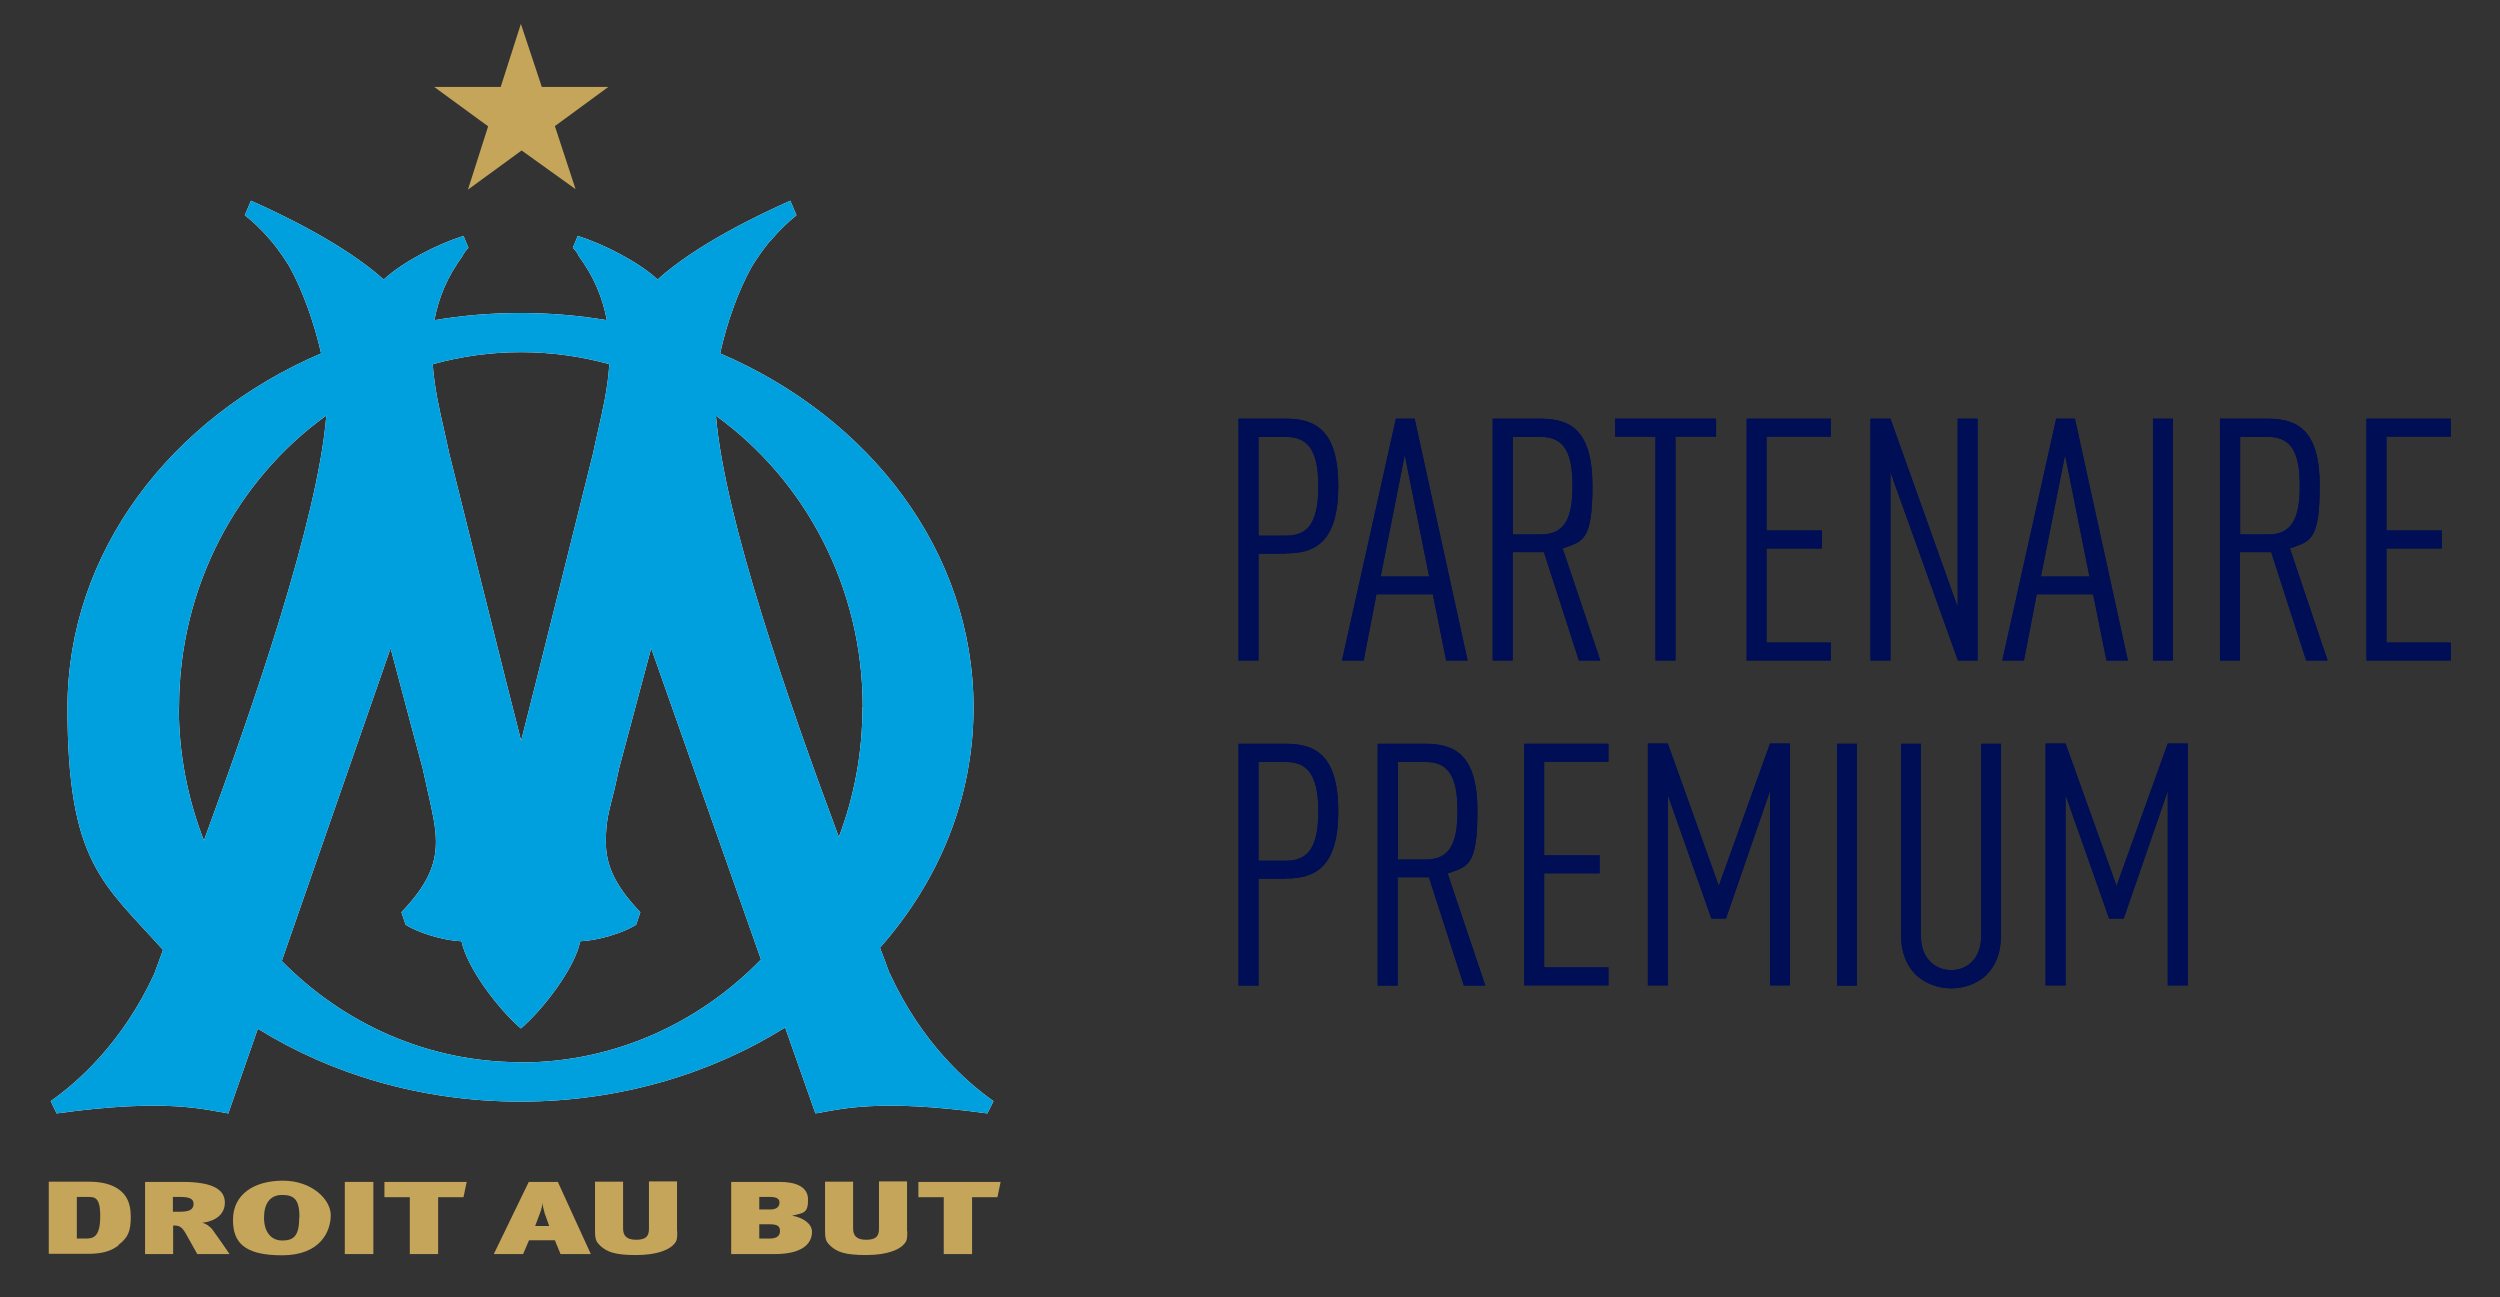<?xml version="1.0" encoding="UTF-8"?>
<svg id="HORIZONTAL" xmlns="http://www.w3.org/2000/svg" version="1.1" viewBox="0 0 1015.1 526.8">
  <rect x="0" y="0" width="1015.1" height="526.8" fill="#333333" stroke="none"/>
  <!-- Generator: Adobe Illustrator 29.4.0, SVG Export Plug-In . SVG Version: 2.1.0 Build 152)  -->
  <defs>
    <style>
      .st0 {
        fill: #c5a55a;
      }

      .st1 {
        fill: #000f55;
      }

      .st2 {
        fill: #fff;
      }

      .st3 {
        fill: #009fdd;
      }
    </style>
  </defs>
  <g id="TXT">
    <g id="PARTENAIRE">
      <g>
        <path class="st1" d="M522.2,224.8h-11.2v43.4h-8.1v-98.2h19.3c11.6,0,21.2,4.4,21.2,27.4s-9.7,27.3-21.2,27.3h0ZM521.8,177.4h-10.8v40.1h10.8c8,0,13.5-3.4,13.5-20s-5.5-20.1-13.5-20.1h0Z"/>
        <path class="st1" d="M587.2,268.2l-5.4-26.9h-22.9l-5.2,26.9h-8.8l21.9-98.2h7.6l21.5,98.2h-8.7,0ZM570.4,184.7l-9.8,49.4h19.7l-9.9-49.4h0Z"/>
        <path class="st1" d="M641.1,268.2l-14.2-44h-12.7v44h-8.1v-98.2h19.3c11.9,0,21.2,4.3,21.2,27.2s-4.1,22.5-12.1,25.5l15.3,45.5h-8.7ZM625.7,177.4h-11.4v39.6h11.4c9.9,0,12.8-7,12.8-19.7s-2.9-19.9-12.8-19.9h0Z"/>
        <path class="st1" d="M680.3,177.4v90.8h-8.1v-90.9h-16.4v-7.3h41v7.3h-16.5Z"/>
        <path class="st1" d="M709.2,268.2v-98.2h34.2v7.3h-26.1v38.1h22.5v7.3h-22.5v38.2h26.1v7.3h-34.2Z"/>
        <path class="st1" d="M795,268.2l-27.4-76.5v76.5h-8.1v-98.2h8.1l27.3,76.5v-76.5h8.1v98.2h-8,0Z"/>
        <path class="st1" d="M855.3,268.2l-5.4-26.9h-22.9l-5.2,26.9h-8.8l21.9-98.2h7.6l21.5,98.2h-8.7,0ZM838.5,184.7l-9.8,49.4h19.7l-9.9-49.4h0Z"/>
        <path class="st1" d="M874.2,268.2v-98.2h8.1v98.2h-8.1Z"/>
        <path class="st1" d="M936.4,268.2l-14.2-44h-12.7v44h-8.1v-98.2h19.3c11.9,0,21.2,4.3,21.2,27.2s-4.1,22.5-12.1,25.5l15.3,45.5h-8.7ZM921,177.4h-11.4v39.6h11.4c9.9,0,12.8-7,12.8-19.7s-2.9-19.9-12.8-19.9h0Z"/>
        <path class="st1" d="M960.9,268.2v-98.2h34.2v7.3h-26.1v38.1h22.5v7.3h-22.5v38.2h26.1v7.3h-34.2Z"/>
      </g>
      <g>
        <path class="st1" d="M522.2,224.8h-11.2v43.4h-8.1v-98.2h19.3c11.6,0,21.2,4.4,21.2,27.4s-9.7,27.3-21.2,27.3h0ZM521.8,177.4h-10.8v40.1h10.8c8,0,13.5-3.4,13.5-20s-5.5-20.1-13.5-20.1h0Z"/>
        <path class="st1" d="M587.2,268.2l-5.4-26.9h-22.9l-5.2,26.9h-8.8l21.9-98.2h7.6l21.5,98.2h-8.7,0ZM570.4,184.7l-9.8,49.4h19.7l-9.9-49.4h0Z"/>
        <path class="st1" d="M641.1,268.2l-14.2-44h-12.7v44h-8.1v-98.2h19.3c11.9,0,21.2,4.3,21.2,27.2s-4.1,22.5-12.1,25.5l15.3,45.5h-8.7ZM625.7,177.4h-11.4v39.6h11.4c9.9,0,12.8-7,12.8-19.7s-2.9-19.9-12.8-19.9h0Z"/>
        <path class="st1" d="M680.3,177.4v90.8h-8.1v-90.9h-16.4v-7.3h41v7.3h-16.5Z"/>
        <path class="st1" d="M709.2,268.2v-98.2h34.2v7.3h-26.1v38.1h22.5v7.3h-22.5v38.2h26.1v7.3h-34.2Z"/>
        <path class="st1" d="M795,268.2l-27.4-76.5v76.5h-8.1v-98.2h8.1l27.3,76.5v-76.5h8.1v98.2h-8,0Z"/>
        <path class="st1" d="M855.3,268.2l-5.4-26.9h-22.9l-5.2,26.9h-8.8l21.9-98.2h7.6l21.5,98.2h-8.7,0ZM838.5,184.7l-9.8,49.4h19.7l-9.9-49.4h0Z"/>
        <path class="st1" d="M874.2,268.2v-98.2h8.1v98.2h-8.1Z"/>
        <path class="st1" d="M936.4,268.2l-14.2-44h-12.7v44h-8.1v-98.2h19.3c11.9,0,21.2,4.3,21.2,27.2s-4.1,22.5-12.1,25.5l15.3,45.5h-8.7ZM921,177.4h-11.4v39.6h11.4c9.9,0,12.8-7,12.8-19.7s-2.9-19.9-12.8-19.9h0Z"/>
        <path class="st1" d="M960.9,268.2v-98.2h34.2v7.3h-26.1v38.1h22.5v7.3h-22.5v38.2h26.1v7.3h-34.2Z"/>
      </g>
    </g>
    <g id="PREMIUM">
      <g>
        <path class="st1" d="M522.2,356.8h-11.2v43.4h-8.1v-98.2h19.3c11.6,0,21.2,4.4,21.2,27.4s-9.7,27.3-21.2,27.3h0ZM521.8,309.4h-10.8v40.1h10.8c8,0,13.5-3.5,13.5-20s-5.5-20.1-13.5-20.1Z"/>
        <path class="st1" d="M594.4,400.2l-14.2-44h-12.7v44h-8.1v-98.2h19.3c11.9,0,21.2,4.3,21.2,27.2s-4.1,22.5-12.1,25.5l15.3,45.5h-8.7ZM579,309.4h-11.4v39.6h11.4c9.9,0,12.8-7,12.8-19.7s-2.9-19.9-12.8-19.9h0Z"/>
        <path class="st1" d="M618.9,400.2v-98.2h34.2v7.3h-26.1v38h22.5v7.3h-22.5v38.2h26.1v7.3h-34.2Z"/>
        <path class="st1" d="M718.7,400.2v-79l-17.9,51.8h-5.9l-17.7-50.2v77.3h-8.1v-98.2h8.1l20.7,57.8,20.8-57.8h8.1v98.2h-8.1,0Z"/>
        <path class="st1" d="M745.9,400.2v-98.2h8.1v98.2h-8.1Z"/>
        <path class="st1" d="M806.8,395.7c-3.9,3.7-9,5.6-14.5,5.6s-10.6-1.9-14.5-5.6c-3.6-3.6-5.9-9-5.9-15.9v-77.8h8.1v78.4c0,8.4,5.5,13.5,12.3,13.5s12.1-5.1,12.1-13.5v-78.4h8.1v77.8c0,6.9-2.2,12.3-5.8,15.9h.1Z"/>
        <path class="st1" d="M880.2,400.2v-79l-17.9,51.8h-5.9l-17.7-50.2v77.3h-8.1v-98.2h8.1l20.7,57.8,20.8-57.8h8.1v98.2h-8.1,0Z"/>
      </g>
      <g>
        <path class="st1" d="M522.2,356.8h-11.2v43.4h-8.1v-98.2h19.3c11.6,0,21.2,4.4,21.2,27.4s-9.7,27.3-21.2,27.3h0ZM521.8,309.4h-10.8v40.1h10.8c8,0,13.5-3.5,13.5-20s-5.5-20.1-13.5-20.1Z"/>
        <path class="st1" d="M594.4,400.2l-14.2-44h-12.7v44h-8.1v-98.2h19.3c11.9,0,21.2,4.3,21.2,27.2s-4.1,22.5-12.1,25.5l15.3,45.5h-8.7ZM579,309.4h-11.4v39.6h11.4c9.9,0,12.8-7,12.8-19.7s-2.9-19.9-12.8-19.9h0Z"/>
        <path class="st1" d="M618.9,400.2v-98.2h34.2v7.3h-26.1v38h22.5v7.3h-22.5v38.2h26.1v7.3h-34.2Z"/>
        <path class="st1" d="M718.7,400.2v-79l-17.9,51.8h-5.9l-17.7-50.2v77.3h-8.1v-98.2h8.1l20.7,57.8,20.8-57.8h8.1v98.2h-8.1,0Z"/>
        <path class="st1" d="M745.9,400.2v-98.2h8.1v98.2h-8.1Z"/>
        <path class="st1" d="M806.8,395.7c-3.9,3.7-9,5.6-14.5,5.6s-10.6-1.9-14.5-5.6c-3.6-3.6-5.9-9-5.9-15.9v-77.8h8.1v78.4c0,8.4,5.5,13.5,12.3,13.5s12.1-5.1,12.1-13.5v-78.4h8.1v77.8c0,6.9-2.2,12.3-5.8,15.9h.1Z"/>
        <path class="st1" d="M880.2,400.2v-79l-17.9,51.8h-5.9l-17.7-50.2v77.3h-8.1v-98.2h8.1l20.7,57.8,20.8-57.8h8.1v98.2h-8.1,0Z"/>
      </g>
    </g>
  </g>
  <g>
    <polygon class="st0" points="220 35.3 247 35.3 225.3 51.2 233.7 76.8 211.8 61.1 190 77 198.2 51.3 176.3 35.3 203.3 35.3 211.5 9.7 220 35.3"/>
    <g>
      <path class="st2" d="M361.2,395.3c-1.1-3.1-2.4-6.6-3.9-10.5,23.9-27,38-60.8,38-97.5,0-63.1-41.9-117.7-102.9-143.8,2.7-12.4,7.5-25.8,12.9-35.3,2.1-3.4,4.4-6.7,6.9-9.8.1,0,.7-.7.7-.7h0c3.9-4.6,7.6-8,10.5-10.3l-2.5-5.9c-12.2,5.4-38.1,17.7-53.9,32-7.6-7.1-21.9-14.4-32.4-17.7l-2,4.8c1.3,1.4,1.5,1.6,2.2,2.9h0v.2c6.5,8.7,10,17.6,11.6,26.3-11.4-1.9-23.1-2.9-35.1-2.9s-23.6,1-34.9,2.9c1.6-8.7,5.1-17.6,11.6-26.3h0v-.2c.8-1.3.9-1.5,2.2-2.9l-2-4.8c-10.6,3.3-24.8,10.6-32.4,17.7-15.9-14.3-41.7-26.6-53.9-32l-2.5,5.9c3,2.3,6.7,5.7,10.5,10.2h0s.6.7.7.8c2.5,3.1,4.8,6.4,6.9,9.8,5.3,9.5,10.1,22.9,12.9,35.3-61,26.1-103,80.7-103,143.8s14.5,71.3,38.8,98.4c-1.3,3.5-2.5,6.8-3.5,9.6-13.1,28.5-31.7,44.5-42.1,51.8l2.4,5c44.6-6.2,59.8-1.6,69.7,0l12-34.4c30.1,18.7,66.9,29.6,106.7,29.6s77.2-11.2,107.4-30.1l12.3,34.9c9.9-1.6,25.2-6.2,69.8,0l2.5-5c-10.4-7.3-29-23.3-42.1-51.8h-.1ZM350.2,287.2c0,18.6-3.4,36.4-9.6,52.7-20.5-55.1-46.4-129.3-49.9-171.1,36,26,59.6,69.3,59.6,118.3h-.1ZM247.4,148c-.6,9.6-2.7,18.7-4.6,27,0,0-2,8.9-2,9.1,0,0-25.1,100.9-29.2,116.7-4.1-15.7-29.2-116.6-29.2-116.7,0-.2-2-9.1-2-9.1-1.9-8.3-4-17.5-4.7-27.1,11.4-3.2,23.4-4.9,35.8-4.9s24.5,1.7,36,4.9h-.1ZM72.7,287.2c0-49.1,23.7-92.5,59.8-118.5-3.4,42.1-29.4,117.3-49.7,172.6-6.5-16.7-10.2-35-10.2-54.1h0ZM211.4,431.3c-37.8,0-72-15.7-97-41.1l44.2-127c4.2,15.9,13,48.8,13,48.7l1.9,8.6c1.9,8.4,3.5,15.1,3.5,21.3,0,9.3-3.4,17.5-14,28.6l1.7,5.1c5.4,3.4,15.5,6.4,22.7,6.7,2.3,11,15.1,27.7,24.1,35.4,9-7.7,21.9-24.5,24.1-35.4,7.2-.3,17.2-3.3,22.7-6.7l1.7-5.1c-10.6-11.1-14-19.4-14-28.6s1.5-13,3.5-21.3l1.9-8.6s8.8-32.9,13-48.7l44.6,126.4c-25.1,25.8-59.6,41.8-97.6,41.8h0Z"/>
      <path class="st3" d="M361.2,395.3c-1.1-3.1-2.4-6.6-3.9-10.5,23.9-27,38-60.8,38-97.5,0-63.1-41.9-117.7-102.9-143.8,2.7-12.4,7.5-25.8,12.9-35.3,2.1-3.4,4.4-6.7,6.9-9.8.1,0,.7-.7.7-.7h0c3.9-4.6,7.6-8,10.5-10.3l-2.5-5.9c-12.2,5.4-38.1,17.7-53.9,32-7.6-7.1-21.9-14.4-32.4-17.7l-2,4.8c1.3,1.4,1.5,1.6,2.2,2.9h0v.2c6.5,8.7,10,17.6,11.6,26.3-11.4-1.9-23.1-2.9-35.1-2.9s-23.6,1-34.9,2.9c1.6-8.7,5.1-17.6,11.6-26.3h0v-.2c.8-1.3.9-1.5,2.2-2.9l-2-4.8c-10.6,3.3-24.8,10.6-32.4,17.7-15.9-14.3-41.7-26.6-53.9-32l-2.5,5.9c3,2.3,6.7,5.7,10.5,10.2h0s.6.7.7.8c2.5,3.1,4.8,6.4,6.9,9.8,5.3,9.5,10.1,22.9,12.9,35.3-61,26.1-103,80.7-103,143.8s14.5,71.3,38.8,98.4c-1.3,3.5-2.5,6.8-3.5,9.6-13.1,28.5-31.7,44.5-42.1,51.8l2.4,5c44.6-6.2,59.8-1.6,69.7,0l12-34.4c30.1,18.7,66.9,29.6,106.7,29.6s77.2-11.2,107.4-30.1l12.3,34.9c9.9-1.6,25.2-6.2,69.8,0l2.5-5c-10.4-7.3-29-23.3-42.1-51.8h-.1ZM350.2,287.2c0,18.6-3.4,36.4-9.6,52.7-20.5-55.1-46.4-129.3-49.9-171.1,36,26,59.6,69.3,59.6,118.3h-.1ZM247.4,148c-.6,9.6-2.7,18.7-4.6,27,0,0-2,8.9-2,9.1,0,0-25.1,100.9-29.2,116.7-4.1-15.7-29.2-116.6-29.2-116.7,0-.2-2-9.1-2-9.1-1.9-8.3-4-17.5-4.7-27.1,11.4-3.2,23.4-4.9,35.8-4.9s24.5,1.7,36,4.9h-.1ZM72.7,287.2c0-49.1,23.7-92.5,59.8-118.5-3.4,42.1-29.4,117.3-49.7,172.6-6.5-16.7-10.2-35-10.2-54.1h0ZM211.4,431.3c-37.8,0-72-15.7-97-41.1l44.2-127c4.2,15.9,13,48.8,13,48.7l1.9,8.6c1.9,8.4,3.5,15.1,3.5,21.3,0,9.3-3.4,17.5-14,28.6l1.7,5.1c5.4,3.4,15.5,6.4,22.7,6.7,2.3,11,15.1,27.7,24.1,35.4,9-7.7,21.9-24.5,24.1-35.4,7.2-.3,17.2-3.3,22.7-6.7l1.7-5.1c-10.6-11.1-14-19.4-14-28.6s1.5-13,3.5-21.3l1.9-8.6s8.8-32.9,13-48.7l44.6,126.4c-25.1,25.8-59.6,41.8-97.6,41.8h0Z"/>
    </g>
    <g>
      <path class="st0" d="M48.2,505.6c-2.8,2.2-6.3,3.5-12.3,3.5h-16.1v-29.3h15.6c3,0,7,.2,10.5,1.8,5,2.3,7.2,6.3,7.2,12.3s-1,8.5-5,11.6h0ZM34.7,486h-3.5v16.9h3.8c3.2,0,5.7-1,5.7-9.2s-2.6-7.7-6-7.7h0Z"/>
      <path class="st0" d="M80.1,509.2l-4.6-8.2c-1.7-3-2.7-3.4-5.2-3.4v11.6h-11.4v-29.3h15.2c13,0,17.2,3.5,17.2,8.4s-4,7.6-9.2,8.2c1.5.3,3.4,1.6,4.4,3.1,1.5,2,5.2,7.4,6.7,9.6h-13.2,0ZM70.2,486v6h3.2c3.9,0,5.2-1.2,5.2-3.2s-1.7-2.8-5.3-2.8h-3.2.1Z"/>
      <path class="st0" d="M94.6,495.3c0-10.4,8.6-15.9,20.3-15.9s19.4,7.6,19.4,14-4,16.3-19.8,16.3-19.9-5.6-19.9-14.4h0ZM121.6,494.3c0-7.3-2.2-9.1-7.1-9.1s-7.3,3.6-7.3,9.2,2.7,9.3,7.4,9.3,6.9-1.9,6.9-9.4h0Z"/>
      <path class="st0" d="M140,509.2v-29.3h11.6v29.3h-11.6Z"/>
      <path class="st0" d="M188.2,486.1h-10.3v23.1h-11.5v-23.1h-10.3v-6.2h33.4l-1.3,6.2h0Z"/>
      <path class="st0" d="M227.6,509.2l-2.3-5.6h-10.5l-2.4,5.6h-11.9l14.2-29.3h11.8l13.4,29.3h-12.3ZM221.1,492.4c-.4-1.3-.8-3-.8-4.1-.1,1.1-.4,2.7-1.2,4.7l-1.8,4.8h5.7l-1.9-5.3h0Z"/>
      <path class="st0" d="M275,500.1c0,2.5-.1,3.7-1.1,4.8-1.8,2.4-6.8,4.7-15.6,4.7s-11.8-1.3-14.5-3.7c-1.6-1.6-2.2-2.3-2.2-6.2v-19.9h11.4v19.1c0,2.7,1.3,4.5,5.3,4.5s5.2-1.5,5.2-4.4v-19.3h11.4v20.3h.1Z"/>
      <path class="st0" d="M314.9,509.2h-18v-29.3h19.6c6.4,0,11.6,1.8,11.6,7.2s-1.6,5.4-6.5,6.5c4.3.8,8.1,3.1,8.1,6.6,0,5.3-4.8,9-14.9,9h0ZM308.3,486v5.1h4.5c2.7,0,3.7-1.3,3.7-2.8s-1.1-2.3-3.8-2.3h-4.4ZM312.5,497.1h-4.2v5.8h4.3c2.9,0,4.1-1.2,4.1-3s-.7-2.8-4.2-2.8h0Z"/>
      <path class="st0" d="M368.4,500.1c0,2.5-.1,3.7-1.1,4.8-1.8,2.4-6.8,4.7-15.6,4.7s-11.8-1.3-14.5-3.7c-1.6-1.6-2.2-2.3-2.2-6.2v-19.9h11.4v19.1c0,2.7,1.3,4.5,5.3,4.5s5.2-1.5,5.2-4.4v-19.3h11.4v20.3h.1Z"/>
      <path class="st0" d="M405,486.1h-10.3v23.1h-11.5v-23.1h-10.3v-6.2h33.4l-1.3,6.2h0Z"/>
    </g>
  </g>
</svg>